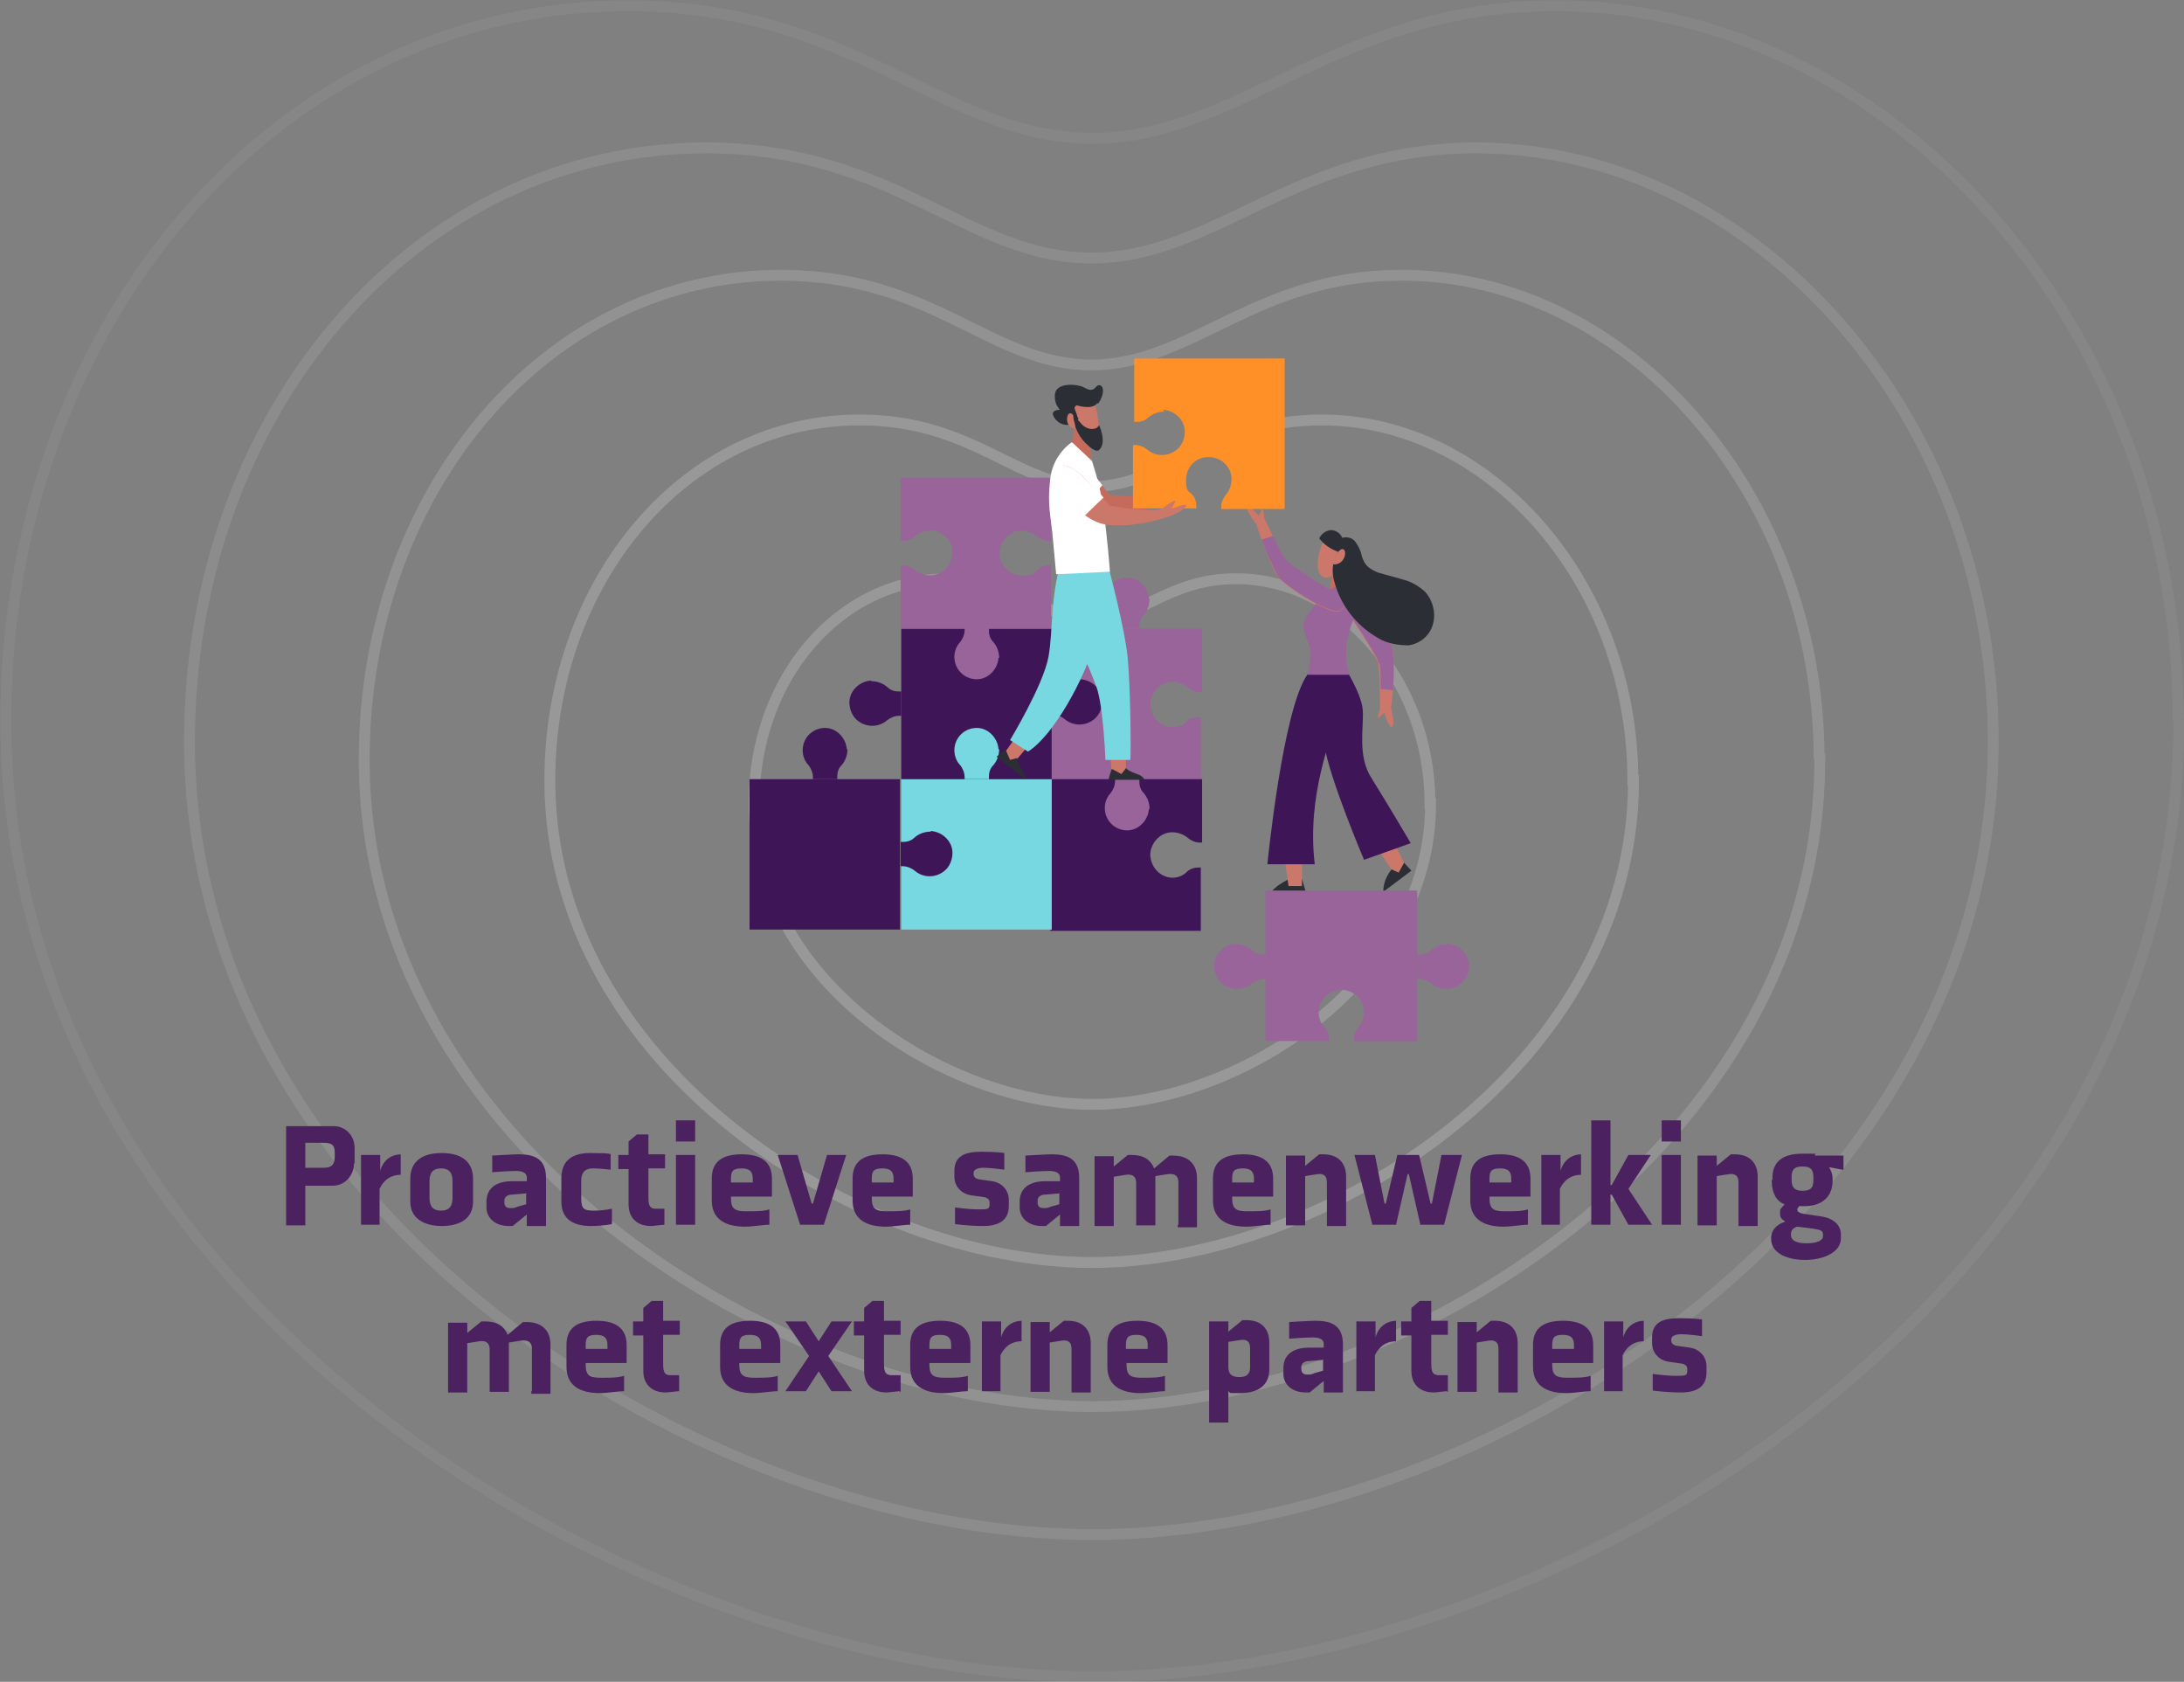 <svg xmlns="http://www.w3.org/2000/svg" id="uuid-d0d01ffd-9032-4270-ad6f-c4889e503185" viewBox="0 0 341.2 262.7"><rect x="0" y="0" width="341.2" height="262.7" fill="#808080" stroke="none"/><defs><style>.uuid-2ec07ced-1836-472d-9d3c-706fd8c3738d{fill:#c46b5b;}.uuid-09aa13da-2d9f-49a0-a46e-cfd9c5b2100e{isolation:isolate;}.uuid-142d7dd0-1bf0-4195-b276-371d487fe04d{fill:#4b215f;}.uuid-9b28ac4a-fce2-4326-8328-0606e90be714{fill:#fff;}.uuid-7c59482f-ce93-4afc-ab3e-712943347f60{fill:#78d8e2;}.uuid-d77d591f-cd4e-4f07-a5b2-de82838ce367{fill:#996499;}.uuid-bbf18167-8c4f-4310-9351-0d1362599fc0{fill:none;stroke:#fff;stroke-miterlimit:10;stroke-width:1.7px;}.uuid-778210dd-414f-4ad0-8a96-d38f7af4a9ac{fill:#cb776a;}.uuid-ebb73d2d-bdfb-46aa-a914-a6c1a78b66ab{fill:#ff9027;}.uuid-477e1810-03e7-4d14-a615-eb55aeff0469{fill:#2b2e34;}.uuid-6393f10b-6624-4e8b-8f7e-171ddac50494{opacity:.8;}.uuid-f353ad52-a0df-43a9-83d3-fa43cc822da2{opacity:.4;}.uuid-5df88acf-8fa4-4545-8d76-96b3f2b74c3c{opacity:.6;}.uuid-eeb2c07e-bc95-4e18-8461-4aec2cc8c058{opacity:.2;}.uuid-6881fb4b-d259-4cbe-84c5-6ece48bdffe9{opacity:.3;}.uuid-3db766f4-3bb6-476b-8a1e-1e153f5dda12{opacity:.1;}.uuid-42376978-4b95-472e-817a-43fd6f5a81f7{fill:#3e1657;}</style></defs><g id="uuid-c4fdd319-713d-4442-90ce-d509c42faa4f"><g id="uuid-acadc8f1-fcd4-4d14-95cb-ed9231d6135a"><g id="uuid-ee8e3be1-0d47-4926-87a7-b830be2a8897"><g id="uuid-d18486c7-fb55-43b1-b5e0-ad93d973d3ed" class="uuid-6393f10b-6624-4e8b-8f7e-171ddac50494"><g id="uuid-7981feb4-23bd-4e74-8351-8d37b1ef5671"><g id="uuid-e7eb6117-bbf3-4aa4-a59f-4cecb99c6d8b"><g id="uuid-b341a6ce-2cdf-4656-81a3-3fdadf63f209"><g id="uuid-19bc56da-48c2-4c6b-8252-1e2d63010c4e" class="uuid-5df88acf-8fa4-4545-8d76-96b3f2b74c3c"><g id="uuid-5dcc44e1-d236-4d70-9ef8-cd7c7054d27a"><g id="uuid-04bcd76c-f4cc-4d92-92bc-8a0e1995f3e7"><g id="uuid-c0f03c53-e081-4cc9-a5e3-5a9d1adac614" class="uuid-6881fb4b-d259-4cbe-84c5-6ece48bdffe9"><g id="uuid-c66953a4-874e-4c55-87d2-d29626959514"><g id="uuid-6077e811-16b1-404a-aca9-43fbf79a9336"><g id="uuid-565ca55c-fb16-4e3d-9541-947138c68f29"><path id="uuid-953b46d4-5911-465d-bae0-cf147882b615" class="uuid-bbf18167-8c4f-4310-9351-0d1362599fc0" d="M284.2,118.6c0-41.8-30.4-75.8-65.4-75.6-22.7,0-32.7,14-48.3,14s-24.6-13.9-48.2-14c-37-.2-65.4,33.9-65.4,75.6,0,60.2,65.1,101.1,113.8,101.1s113.6-40.9,113.6-101.1h-.1Z"></path></g></g></g></g><g id="uuid-3e1662df-424c-4f38-9963-6aae266ea34e" class="uuid-eeb2c07e-bc95-4e18-8461-4aec2cc8c058"><g id="uuid-e6c5897b-8bd6-43c0-8904-b56856e0122e"><g id="uuid-ecf90d2b-c692-44e5-9cc6-fb5ecabdc68c"><g id="uuid-d6d3dfa9-56ba-4b9c-afcd-5d125d281940"><path id="uuid-16041d2c-694c-4b98-aba7-738eec46cc69" class="uuid-bbf18167-8c4f-4310-9351-0d1362599fc0" d="M311.4,115.8c0-51.2-37.6-92.9-81.1-92.7-28.1.2-40.5,17.2-59.8,17.2s-30.5-17-59.8-17.2c-45.9-.2-81.1,41.5-81.1,92.7,0,73.8,80.7,123.9,141,123.9s140.8-50.1,140.8-123.9h0Z"></path></g></g></g></g><g id="uuid-9024730d-cd7e-4853-b042-678ca71cf9ff" class="uuid-3db766f4-3bb6-476b-8a1e-1e153f5dda12"><g id="uuid-7adebf62-3dab-45ed-96d7-4d3f5c71815f"><g id="uuid-6f8cd0b3-29fc-465a-9074-47625c6141bc"><g id="uuid-4a0be349-7b0b-461d-8b55-478236411d9d"><path id="uuid-5bc2fc0e-b6be-4d2d-9bc3-4ba05abca30e" class="uuid-bbf18167-8c4f-4310-9351-0d1362599fc0" d="M340.3,112.6C340.3,50.9,294.9.6,242.6.9c-33.9.2-48.8,20.7-72,20.7S133.9,1.1,98.6.9C43.3.6.9,50.9.9,112.6c0,89,97.3,149.3,169.9,149.3s169.6-60.4,169.6-149.3h-.1Z"></path></g></g></g></g><g id="uuid-347c07f9-f6c9-41f3-8fab-fc042c96d4f0" class="uuid-f353ad52-a0df-43a9-83d3-fa43cc822da2"><g id="uuid-a37497e3-f9e0-4097-a8a8-228e95ba6d54"><g id="uuid-7735e383-1deb-4a25-8afd-ea4bdff751b4"><g id="uuid-9461cb1e-6e29-4bbe-887e-8867c0700d10"><path id="uuid-e12b1b7f-4050-46ca-9308-6048b8d8202c" class="uuid-bbf18167-8c4f-4310-9351-0d1362599fc0" d="M255.1,121.9c0-31.1-22.6-56.4-48.7-56.3-16.9,0-24.3,10.4-35.9,10.4s-18.3-10.3-35.9-10.4c-27.6-.2-48.7,25.2-48.7,56.3,0,44.8,48.5,75.3,84.7,75.3s84.6-30.4,84.6-75.3h-.1Z"></path></g></g></g></g><g id="uuid-16a26350-d6ca-4f9b-aa49-6a6afc8927e6" class="uuid-f353ad52-a0df-43a9-83d3-fa43cc822da2"><g id="uuid-9a8fc8b4-0261-432a-a75d-8962d34de7f2"><g id="uuid-05745528-4dcf-4830-b0a9-6f1dfb2dae48"><g id="uuid-1ecb9c9c-1e9c-4136-8be3-43a0b4fca703"><path id="uuid-d7af3171-0682-4b73-8e07-b8e9a78ff28f" class="uuid-bbf18167-8c4f-4310-9351-0d1362599fc0" d="M223.4,125.5c0-19.4-14.1-35.2-30.4-35.1-10.5,0-15.2,6.5-22.4,6.5s-11.4-6.5-22.4-6.5c-17.2,0-30.4,15.7-30.4,35.1,0,28,30.3,47,52.9,47s52.8-19,52.8-47h-.1Z"></path></g></g></g></g></g></g></g></g></g></g></g></g></g><g id="uuid-9dbdd75b-9ea0-4074-87b9-94db029732b3" class="uuid-09aa13da-2d9f-49a0-a46e-cfd9c5b2100e"><g class="uuid-09aa13da-2d9f-49a0-a46e-cfd9c5b2100e"><path class="uuid-142d7dd0-1bf0-4195-b276-371d487fe04d" d="M55.3,181.7c0,1.9-1.4,3.5-3.3,3.5h-4.3v6.2h-3v-15.5h7.4c1.9,0,3.3,1.5,3.3,3.4v2.5h0s0-.03,0-.1h-.1ZM52.3,180.1c0-1.1-.3-1.6-1.7-1.6h-2.9v3.9h2.9c1.4,0,1.7-.7,1.7-1.8v-.5h0Z"></path><path class="uuid-142d7dd0-1bf0-4195-b276-371d487fe04d" d="M56.4,191.3v-10.9h3v2.5h0s.5-2.5,3.2-2.6v3.2c-2.4,0-3.2,2-3.3,2.2v5.6h-3,.1Z"></path><path class="uuid-142d7dd0-1bf0-4195-b276-371d487fe04d" d="M73.9,184.1v3.6c0,3-2.6,3.8-4.9,3.8s-4.9-.9-4.9-3.8v-3.6c0-2.3,1.4-4,4.9-4s4.9,1.7,4.9,4ZM67.1,184.5v2.6c0,1.4.6,2,1.8,2s1.8-.6,1.8-2v-2.6c0-1.4-.6-2-1.8-2s-1.8.6-1.8,2Z"></path><path class="uuid-142d7dd0-1bf0-4195-b276-371d487fe04d" d="M82.3,189.7l-2.2,1.8h-.6c-2.2,0-3.5-1.3-3.5-2.9v-.9c0-1.6.9-3.1,3.8-3.2h2.5v-.6c0-.6-.5-1-1.7-1s-3.7.2-3.7.2v-2.6s3.3-.2,4.1-.2c2.5,0,4.3.7,4.3,3.7v7.5h-3v-1.8h0ZM82.3,186.4l-2.4.2c-.5,0-1.1.3-1.1.9v.3c0,.7.4.9.9.9s.7,0,1.1-.2l1.4-.4v-1.6h0l.1-.1Z"></path><path class="uuid-142d7dd0-1bf0-4195-b276-371d487fe04d" d="M92.3,191.5c-2.5,0-4.6-.9-4.6-3.8v-3.6c0-2.3,1.1-4,4.5-4s3.2.2,3.2.2v2.4s-1.7-.2-2.7-.2-1.9.3-1.9,2v2.7c0,1.7.5,1.9,2,1.9s2.8-.3,2.8-.3v2.4s-1.4.3-3.3.3h0Z"></path><path class="uuid-142d7dd0-1bf0-4195-b276-371d487fe04d" d="M103.8,191.3c-.4,0-1.7.2-2.1.2-2,0-3.5-1.1-3.5-3.4v-5.5h-1.6v-2.2h1.6v-2.1l1.3-1.1h1.8v3.1h2.6v2.2h-2.6v4.2c0,1.2,0,2.1,1.1,2.1h1.4v2.6-.1Z"></path><path class="uuid-142d7dd0-1bf0-4195-b276-371d487fe04d" d="M105.6,178.3v-3.3h3v3.3h-3ZM105.6,191.3v-10.9h3v10.9h-3Z"></path><path class="uuid-142d7dd0-1bf0-4195-b276-371d487fe04d" d="M120.6,184v2.9h-6.4v.3c0,1.6.6,2,2.3,2s2.8,0,3.7-.3v2.4c-1,0-2.6.3-3.8.3-2.7,0-5.2-.9-5.2-4.1v-3.4c0-2.3,1.2-3.8,4.7-3.8s4.7,1.6,4.7,3.8h0v-.1ZM117.6,184.8v-.7c0-.9-.3-1.6-1.7-1.6s-1.7.4-1.7,1.6v.6h3.4v.1Z"></path><path class="uuid-142d7dd0-1bf0-4195-b276-371d487fe04d" d="M129.1,180.4h3.1l-3.5,10.9h-3.7l-3.5-10.9h3.1l2.2,7.6h.2l2.2-7.6h-.1Z"></path><path class="uuid-142d7dd0-1bf0-4195-b276-371d487fe04d" d="M142.6,184v2.9h-6.4v.3c0,1.6.6,2,2.3,2s2.8,0,3.7-.3v2.4c-1,0-2.6.3-3.8.3-2.7,0-5.2-.9-5.2-4.1v-3.4c0-2.3,1.2-3.8,4.7-3.8s4.7,1.6,4.7,3.8h0v-.1ZM139.6,184.8v-.7c0-.9-.3-1.6-1.7-1.6s-1.7.4-1.7,1.6v.6h3.4v.1Z"></path><path class="uuid-142d7dd0-1bf0-4195-b276-371d487fe04d" d="M157.6,188.4c0,2.3-1.7,3.1-4,3.1s-4.4-.3-4.4-.3v-2.6s2,.3,3.6.3,1.8,0,1.8-.9v-.2c0-.4-.3-.7-.8-.8l-2.1-.3c-1.4-.2-2.6-1.3-2.6-2.9v-.9c0-2.3,1.6-3,4.2-3s3.6.2,3.6.2v2.6s-2.2-.3-3.2-.3-1.6.3-1.6.8v.2c0,.4.3.7.8.8l2.1.3c1.4.2,2.6,1.3,2.6,2.9v1h0Z"></path><path class="uuid-142d7dd0-1bf0-4195-b276-371d487fe04d" d="M165.6,189.7l-2.2,1.8h-.6c-2.2,0-3.5-1.3-3.5-2.9v-.9c0-1.6.9-3.1,3.8-3.2h2.5v-.6c0-.6-.5-1-1.7-1s-3.7.2-3.7.2v-2.6s3.3-.2,4.1-.2c2.5,0,4.3.7,4.3,3.7v7.5h-3v-1.8h0ZM165.6,186.4l-2.4.2c-.5,0-1.1.3-1.1.9v.3c0,.7.4.9.9.9s.7,0,1.1-.2l1.4-.4v-1.6h0l.1-.1Z"></path><path class="uuid-142d7dd0-1bf0-4195-b276-371d487fe04d" d="M184.1,191.3v-6.6c0-1.3-.9-1.4-1.7-1.3l-1.9.3v7.7h-3v-6.6c0-1.3-.9-1.4-1.6-1.3l-1.9.3v7.7h-3v-10.9h3v1.6l2.2-1.8h.6c1.9,0,3,.8,3.5,2.1l2.4-2h.6c2.5,0,3.7,1.5,3.7,3.5v7.7h-3v-.4h.1,0Z"></path><path class="uuid-142d7dd0-1bf0-4195-b276-371d487fe04d" d="M198.9,184v2.9h-6.4v.3c0,1.6.6,2,2.3,2s2.8,0,3.7-.3v2.4c-1,0-2.6.3-3.8.3-2.7,0-5.2-.9-5.2-4.1v-3.4c0-2.3,1.2-3.8,4.7-3.8s4.7,1.6,4.7,3.8h0v-.1ZM195.9,184.8v-.7c0-.9-.3-1.6-1.7-1.6s-1.7.4-1.7,1.6v.6h3.4v.1Z"></path><path class="uuid-142d7dd0-1bf0-4195-b276-371d487fe04d" d="M207.3,191.3v-6.6c0-1.3-.8-1.4-1.5-1.3l-1.9.3v7.7h-3v-10.9h3v1.6l2.2-1.8h.6c2.5,0,3.6,1.5,3.6,3.5v7.7h-3v-.2h0Z"></path><path class="uuid-142d7dd0-1bf0-4195-b276-371d487fe04d" d="M218.1,180.4h3.6l1.8,7.6h.2l1.5-7.6h3.2l-2.8,10.9h-3.7l-1.8-7.9h-.2l-1.8,7.9h-3.7l-2.8-10.9h3.2l1.5,7.6h.2l1.8-7.6h-.2Z"></path><path class="uuid-142d7dd0-1bf0-4195-b276-371d487fe04d" d="M239.1,184v2.9h-6.4v.3c0,1.6.6,2,2.3,2s2.8,0,3.7-.3v2.4c-1,0-2.6.3-3.8.3-2.7,0-5.2-.9-5.2-4.1v-3.4c0-2.3,1.2-3.8,4.7-3.8s4.7,1.6,4.7,3.8h0v-.1ZM236.1,184.8v-.7c0-.9-.3-1.6-1.7-1.6s-1.7.4-1.7,1.6v.6h3.4v.1Z"></path><path class="uuid-142d7dd0-1bf0-4195-b276-371d487fe04d" d="M240.8,191.3v-10.9h3v2.5h0s.5-2.5,3.2-2.6v3.2c-2.4,0-3.2,2-3.3,2.2v5.6h-3,.1Z"></path><path class="uuid-142d7dd0-1bf0-4195-b276-371d487fe04d" d="M254.4,191.3l-2.6-4.7h-.2v4.7h-3v-16.3h3v10.1h.2l2.6-4.7h3.5l-3.5,5.3,3.7,5.6h-3.7Z"></path><path class="uuid-142d7dd0-1bf0-4195-b276-371d487fe04d" d="M259.6,178.3v-3.3h3v3.3h-3ZM259.6,191.3v-10.9h3v10.9h-3Z"></path><path class="uuid-142d7dd0-1bf0-4195-b276-371d487fe04d" d="M271.6,191.3v-6.6c0-1.3-.8-1.4-1.5-1.3l-1.9.3v7.7h-3v-10.9h3v1.6l2.2-1.8h.6c2.5,0,3.6,1.5,3.6,3.5v7.7h-3v-.2h0Z"></path><path class="uuid-142d7dd0-1bf0-4195-b276-371d487fe04d" d="M276.9,184.3v-.3c0-2.3,1.3-3.8,4.7-3.8s1.5,0,2,.3h4.4v2.2h-.2l-2.1-.4c.3.3.6,1.1.6,1.8v.3c0,2.9-2.1,4-4.4,4s-.6,0-.9,0v.2c-.2,0-.2.3-.2.4,0,.3.4.5,1,.6l2.7.4c2.1.3,3.1,1.5,3.1,2.8v.6c0,2.3-2.9,3.4-5.6,3.4s-5.3-1-5.3-3.3v-.2c0-1,.7-2,2.2-2.5-.3-.2-.8-.5-.8-1.1v-.5c0-.2,0-.3.2-.5l.5-.6c-1.2-.4-2-1.7-2-3.6v-.2h.1ZM284.8,192.8c0-.7-.6-.7-1.6-.9l-2.4-.3c-.7.2-1,.6-1,1.1v.3c0,.7.8,1.2,2.4,1.2s2.6-.4,2.6-1.1v-.3ZM279.9,183.9v.4c0,1,.3,1.7,1.7,1.7s1.7-.6,1.7-1.7v-.4c0-1.1-.3-1.7-1.7-1.7s-1.7.6-1.7,1.7h0Z"></path></g><g class="uuid-09aa13da-2d9f-49a0-a46e-cfd9c5b2100e"><path class="uuid-142d7dd0-1bf0-4195-b276-371d487fe04d" d="M83.1,217.3v-6.6c0-1.3-.9-1.4-1.7-1.3l-1.9.3v7.7h-3v-6.6c0-1.3-.9-1.4-1.6-1.3l-1.9.3v7.7h-3v-10.9h3v1.6l2.2-1.8h.6c1.9,0,3,.8,3.5,2.1l2.4-2h.6c2.5,0,3.7,1.5,3.7,3.5v7.7h-3v-.4h.1Z"></path><path class="uuid-142d7dd0-1bf0-4195-b276-371d487fe04d" d="M97.9,210v2.9h-6.4v.3c0,1.6.6,2,2.3,2s2.8,0,3.7-.3v2.4c-1,0-2.6.3-3.8.3-2.7,0-5.2-.9-5.2-4.1v-3.4c0-2.3,1.2-3.8,4.7-3.8s4.7,1.6,4.7,3.8h0v-.1ZM94.9,210.8v-.7c0-.9-.3-1.6-1.7-1.6s-1.7.4-1.7,1.6v.6h3.4v.1Z"></path><path class="uuid-142d7dd0-1bf0-4195-b276-371d487fe04d" d="M106.1,217.3c-.4,0-1.7.2-2.1.2-2,0-3.5-1.1-3.5-3.4v-5.5h-1.6v-2.2h1.6v-2.1l1.3-1.1h1.8v3.1h2.6v2.2h-2.6v4.2c0,1.2,0,2.1,1.1,2.1h1.4v2.6-.1Z"></path><path class="uuid-142d7dd0-1bf0-4195-b276-371d487fe04d" d="M121.9,210v2.9h-6.4v.3c0,1.6.6,2,2.3,2s2.8,0,3.7-.3v2.4c-1,0-2.6.3-3.8.3-2.7,0-5.2-.9-5.2-4.1v-3.4c0-2.3,1.2-3.8,4.7-3.8s4.7,1.6,4.7,3.8h0v-.1ZM118.9,210.8v-.7c0-.9-.3-1.6-1.7-1.6s-1.7.4-1.7,1.6v.6h3.4v.1Z"></path><path class="uuid-142d7dd0-1bf0-4195-b276-371d487fe04d" d="M127.9,214.2l-2,3.1h-3.2l3.7-5.5-3.7-5.4h3.2l2,3.1,2-3.1h3.2l-3.7,5.4,3.7,5.5h-3.2s-2-3.1-2-3.1Z"></path><path class="uuid-142d7dd0-1bf0-4195-b276-371d487fe04d" d="M140.6,217.3c-.4,0-1.7.2-2.1.2-2,0-3.5-1.1-3.5-3.4v-5.5h-1.6v-2.2h1.6v-2.1l1.3-1.1h1.8v3.1h2.6v2.2h-2.6v4.2c0,1.2,0,2.1,1.2,2.1h1.4v2.6h-.1v-.1Z"></path><path class="uuid-142d7dd0-1bf0-4195-b276-371d487fe04d" d="M151.6,210v2.9h-6.4v.3c0,1.6.6,2,2.3,2s2.8,0,3.7-.3v2.4c-1,0-2.6.3-3.8.3-2.7,0-5.2-.9-5.2-4.1v-3.4c0-2.3,1.2-3.8,4.7-3.8s4.7,1.6,4.7,3.8h0v-.1ZM148.6,210.8v-.7c0-.9-.3-1.6-1.7-1.6s-1.7.4-1.7,1.6v.6h3.4v.1Z"></path><path class="uuid-142d7dd0-1bf0-4195-b276-371d487fe04d" d="M153.4,217.3v-10.9h3v2.5h0s.5-2.5,3.2-2.6v3.2c-2.4,0-3.2,2-3.3,2.2v5.6h-3,.1Z"></path><path class="uuid-142d7dd0-1bf0-4195-b276-371d487fe04d" d="M167.4,217.3v-6.6c0-1.3-.8-1.4-1.5-1.3l-1.9.3v7.7h-3v-10.9h3v1.6l2.2-1.8h.6c2.5,0,3.6,1.5,3.6,3.5v7.7h-3v-.2h0Z"></path><path class="uuid-142d7dd0-1bf0-4195-b276-371d487fe04d" d="M182.4,210v2.9h-6.4v.3c0,1.6.6,2,2.3,2s2.8,0,3.7-.3v2.4c-1,0-2.6.3-3.8.3-2.7,0-5.2-.9-5.2-4.1v-3.4c0-2.3,1.2-3.8,4.7-3.8s4.7,1.6,4.7,3.8h0v-.1ZM179.3,210.8v-.7c0-.9-.3-1.6-1.7-1.6s-1.7.4-1.7,1.6v.6h3.4v.1Z"></path><path class="uuid-142d7dd0-1bf0-4195-b276-371d487fe04d" d="M188.9,206.4h3v1.6l2.2-1.8h.6c2.5,0,3.6,1.5,3.6,3.5v4.2c0,2.8-2.2,3.7-4.5,3.7s-1.4,0-1.9-.3v4.9h-3v-15.8h0ZM191.9,213.5c0,1.1.5,1.6,1.7,1.6s1.7-.5,1.7-1.6v-2.9c0-1.3-.8-1.4-1.5-1.3l-1.9.3v3.9Z"></path><path class="uuid-142d7dd0-1bf0-4195-b276-371d487fe04d" d="M206.8,215.7l-2.2,1.8h-.6c-2.2,0-3.5-1.3-3.5-2.9v-.9c0-1.6.9-3.1,3.8-3.2h2.5v-.6c0-.6-.5-1-1.7-1s-3.7.2-3.7.2v-2.6s3.3-.2,4.1-.2c2.5,0,4.3.7,4.3,3.7v7.5h-3v-1.8h0ZM206.8,212.4l-2.4.2c-.5,0-1.1.3-1.1.9v.3c0,.7.4.9.9.9s.7,0,1.1-.2l1.4-.4v-1.6h0l.1-.1Z"></path><path class="uuid-142d7dd0-1bf0-4195-b276-371d487fe04d" d="M211.9,217.3v-10.9h3v2.5h0s.5-2.5,3.2-2.6v3.2c-2.4,0-3.2,2-3.3,2.2v5.6h-3,.1Z"></path><path class="uuid-142d7dd0-1bf0-4195-b276-371d487fe04d" d="M226.1,217.3c-.4,0-1.7.2-2.1.2-2,0-3.5-1.1-3.5-3.4v-5.5h-1.6v-2.2h1.6v-2.1l1.3-1.1h1.8v3.1h2.6v2.2h-2.6v4.2c0,1.2,0,2.1,1.2,2.1h1.4v2.6h-.1v-.1Z"></path><path class="uuid-142d7dd0-1bf0-4195-b276-371d487fe04d" d="M234.1,217.3v-6.6c0-1.3-.8-1.4-1.5-1.3l-1.9.3v7.7h-3v-10.9h3v1.6l2.2-1.8h.6c2.5,0,3.6,1.5,3.6,3.5v7.7h-3v-.2h0Z"></path><path class="uuid-142d7dd0-1bf0-4195-b276-371d487fe04d" d="M248.9,210v2.9h-6.4v.3c0,1.6.6,2,2.3,2s2.8,0,3.7-.3v2.4c-1,0-2.6.3-3.8.3-2.7,0-5.2-.9-5.2-4.1v-3.4c0-2.3,1.2-3.8,4.7-3.8s4.7,1.6,4.7,3.8h0v-.1ZM245.9,210.8v-.7c0-.9-.3-1.6-1.7-1.6s-1.7.4-1.7,1.6v.6h3.4v.1Z"></path><path class="uuid-142d7dd0-1bf0-4195-b276-371d487fe04d" d="M250.6,217.3v-10.9h3v2.5h0s.5-2.5,3.2-2.6v3.2c-2.4,0-3.2,2-3.3,2.2v5.6h-3,.1Z"></path><path class="uuid-142d7dd0-1bf0-4195-b276-371d487fe04d" d="M266.6,214.4c0,2.3-1.7,3.1-4,3.1s-4.4-.3-4.4-.3v-2.6s2,.3,3.6.3,1.8,0,1.8-.9v-.2c0-.4-.3-.7-.8-.8l-2.1-.3c-1.4-.2-2.6-1.3-2.6-2.9v-.9c0-2.3,1.6-3,4.2-3s3.6.2,3.6.2v2.6s-2.2-.3-3.2-.3-1.6.3-1.6.8v.2c0,.4.3.7.8.8l2.1.3c1.4.2,2.6,1.3,2.6,2.9v1h0Z"></path></g></g><g id="uuid-9e4ac689-3067-41cf-a5d2-8f0e780ac02a"><g id="uuid-ca774ca6-57ac-4c75-aad3-64ba26fcaaee"><g id="uuid-0f16e64e-7ba4-498e-8412-7f025a650824"><path id="uuid-fd5ca15c-ec97-4457-b3c9-5bd5014f1ca4" class="uuid-d77d591f-cd4e-4f07-a5b2-de82838ce367" d="M164.3,121.7v-23.5h23.5v9.9h-.4c-.7,0-1.3-.3-1.8-.7-.7-.6-1.6-.9-2.5-.9-1.8,0-3.3,1.6-3.4,3.4,0,1.9,1.4,3.6,3.4,3.7h0c.9,0,1.7-.3,2.3-.9.5-.5,1.2-.7,1.9-.7h.3v9.9h-23.5v-.2h.2Z"></path></g><g id="uuid-587297f3-4dc5-4729-8757-d26b319a5bba"><path id="uuid-e5fe354a-6920-474f-b60f-f322ec0ea552" class="uuid-42376978-4b95-472e-817a-43fd6f5a81f7" d="M164.3,145.2v-23.5h23.5v9.9h-.4c-.7,0-1.3-.3-1.8-.7-.7-.6-1.6-.9-2.5-.9-1.8,0-3.3,1.6-3.4,3.4,0,1.9,1.4,3.6,3.4,3.7h0c.9,0,1.7-.3,2.3-.9.5-.5,1.2-.7,1.9-.7h.3v9.9h-23.5v-.2h.2Z"></path></g><g id="uuid-7cc73391-2d97-451e-82a4-0bb206c1fa7d"><path id="uuid-ee927628-ee12-4743-9fa0-a7e7028eecdc" class="uuid-d77d591f-cd4e-4f07-a5b2-de82838ce367" d="M179.6,126.4c0-.9-.3-1.8-.9-2.5-.5-.5-.7-1.1-.7-1.8v-.4h-3.8v.3c0,.7-.3,1.4-.7,1.9-.6.6-.9,1.5-.9,2.3,0,2,1.6,3.5,3.5,3.5h0c1.8,0,3.3-1.6,3.4-3.4"></path></g><g id="uuid-1d7f4584-81f6-4c87-a9fe-0148ae985310"><path id="uuid-6de4ccda-68ac-45d4-b1c8-da48d11f82bc" class="uuid-42376978-4b95-472e-817a-43fd6f5a81f7" d="M168.8,106.2c-.9,0-1.8.3-2.5.9-.5.5-1.1.7-1.8.7h-.4v3.8h.3c.7,0,1.4.3,1.9.7,1.5,1.3,3.7,1.1,5-.3.6-.7.9-1.6.9-2.5,0-1.8-1.6-3.3-3.4-3.4"></path></g><g id="uuid-2093b1a7-193c-4313-91cd-0cf5090770da"><path id="uuid-7a13d20c-9db2-4448-8fc9-5cd9cea19ebf" class="uuid-d77d591f-cd4e-4f07-a5b2-de82838ce367" d="M179.6,93.5c0,.9-.3,1.8-.9,2.5-.5.5-.7,1.1-.7,1.8v.4h-3.8v-.3c0-.7-.3-1.4-.7-1.9-.6-.6-.9-1.5-.9-2.3,0-2,1.6-3.5,3.5-3.5h0c1.8,0,3.3,1.6,3.4,3.4"></path></g></g><path id="uuid-314f83e7-af0b-428d-b9a5-96225555b39a" class="uuid-7c59482f-ce93-4afc-ab3e-712943347f60" d="M140.8,145.2h23.5v-23.5h-23.5v23.5Z"></path><path id="uuid-d9cc1a0d-8493-4006-afe2-b72a8b217a37" class="uuid-42376978-4b95-472e-817a-43fd6f5a81f7" d="M117.1,145.2h23.5v-23.5h-23.5s0,23.5,0,23.5Z"></path><path id="uuid-813494b5-e434-4ab6-97ca-bc3d5064b974" class="uuid-42376978-4b95-472e-817a-43fd6f5a81f7" d="M140.8,121.7h23.5v-23.5h-23.5v23.5Z"></path><g id="uuid-ee55a1c3-bf70-4368-bed2-8a40809b3565"><g id="uuid-62f6271d-6b92-4455-a9b2-010405c4c353"><path id="uuid-d8d68644-9028-4e3f-9173-795fad00a2d9" class="uuid-42376978-4b95-472e-817a-43fd6f5a81f7" d="M145.4,129.9c-.9,0-1.8.3-2.5.9-.5.5-1.1.7-1.8.7h-.4v3.8h.3c.7,0,1.4.3,1.9.7,1.5,1.3,3.7,1.1,5-.3.6-.7.9-1.6.9-2.5,0-1.8-1.6-3.3-3.4-3.4"></path></g><g id="uuid-c159f67c-3cc1-4d2d-a1e2-1b5388efabb2"><path id="uuid-57aede14-8157-4c71-9523-d14e99cbc4d5" class="uuid-7c59482f-ce93-4afc-ab3e-712943347f60" d="M156.1,117c0,.9-.3,1.8-.9,2.5-.5.5-.7,1.1-.7,1.8v.4h-3.8v-.3c0-.7-.3-1.4-.7-1.9-.6-.6-.9-1.5-.9-2.3,0-2,1.6-3.5,3.5-3.5h0c1.8,0,3.3,1.6,3.4,3.4"></path></g><g id="uuid-02418f90-c9c5-429a-b630-60a81d6237e0"><path id="uuid-23162a8f-a839-435a-9016-8e4bdb162f31" class="uuid-42376978-4b95-472e-817a-43fd6f5a81f7" d="M132.4,117c0,.9-.3,1.8-.9,2.5-.5.5-.7,1.1-.7,1.8v.4h-3.8v-.3c0-.7-.3-1.4-.7-1.9-.6-.6-.9-1.5-.9-2.3,0-2,1.6-3.5,3.5-3.5h0c1.8,0,3.3,1.6,3.4,3.4"></path></g><g id="uuid-d9301213-b93b-44d7-8188-3b5cf72d6caa"><path id="uuid-c8f9006f-4340-4396-ac57-a9c964aacb30" class="uuid-42376978-4b95-472e-817a-43fd6f5a81f7" d="M136.1,106.4c.9,0,1.8.3,2.5.9.5.5,1.1.7,1.8.7h.4v3.8h-.3c-.7,0-1.4.3-1.9.7-1.5,1.3-3.7,1.1-5-.3-.6-.7-.9-1.6-.9-2.5,0-1.8,1.6-3.3,3.4-3.4"></path></g><g id="uuid-5eee77da-1575-4380-a140-b5e883ddd17f"><path id="uuid-7f0f7a7a-298d-4c0d-8742-5d98d11ddb07" class="uuid-d77d591f-cd4e-4f07-a5b2-de82838ce367" d="M156.1,102.8c0-.9-.3-1.8-.9-2.5-.5-.5-.7-1.1-.7-1.8v-.4h-3.8v.3c0,.7-.3,1.4-.7,1.9-.6.6-.9,1.5-.9,2.3,0,2,1.6,3.5,3.5,3.5h0c1.8,0,3.3-1.6,3.4-3.4"></path></g><g id="uuid-75bc279a-bf5d-4af5-82c9-4c9a71b6567c"><path id="uuid-9a41bd4b-4502-40cc-8faf-8f0bb081f80f" class="uuid-d77d591f-cd4e-4f07-a5b2-de82838ce367" d="M145.4,82.9c-.9,0-1.8.3-2.5.9-.5.5-1.1.7-1.8.7h-.4v-9.9h23.5v9.9h-.4c-.7,0-1.3-.3-1.8-.7-.7-.6-1.6-.9-2.5-.9-1.9,0-3.4,1.8-3.3,3.7,0,1.8,1.6,3.3,3.5,3.3s1.7-.3,2.3-.9c.5-.5,1.2-.7,1.9-.7h.3v9.9h-23.5v-9.9h.3c.7,0,1.4.3,1.9.7,1.5,1.3,3.7,1.1,5-.3.6-.7.9-1.6.9-2.5,0-1.8-1.6-3.3-3.4-3.4"></path></g><g id="uuid-6b89b125-0daa-49a1-bbfd-ec3702bbb664"><path id="uuid-18c89d48-705e-45ba-9d00-9876b34894da" class="uuid-477e1810-03e7-4d14-a615-eb55aeff0469" d="M203.4,137.3l.6,2h-5.4c.7-.8,1.6-1.4,2.6-1.9l.8.9,1.5-1h-.1Z"></path></g></g><g id="uuid-56396b4c-4449-4885-b563-786ddc955d8a"><path id="uuid-b64ba243-d27d-4bb3-a1e2-9fa37768dc16" class="uuid-778210dd-414f-4ad0-8a96-d38f7af4a9ac" d="M217.6,131.2l2.2,4.5-1.9.9-2.8-4.2,2.6-1.2h-.1Z"></path></g><g id="uuid-3a57b43d-e17f-4711-a045-5b5ae568050f"><g id="uuid-3e38fa9d-6d69-40ae-b873-97fde9da2756"><path id="uuid-20b4a88e-4367-4530-91af-504f13840c19" class="uuid-477e1810-03e7-4d14-a615-eb55aeff0469" d="M219.3,134.7l1.2,1.3-4.4,3.3c0-1.3.5-2.5,1.3-3.5l1.1.5.9-1.6h-.1Z"></path></g><g id="uuid-9c6ed5c6-d856-46b1-9312-13a36b47cc5e"><path id="uuid-dbfce0f5-ba98-4e8a-96ef-c0c1b544490b" class="uuid-42376978-4b95-472e-817a-43fd6f5a81f7" d="M209.8,103.8s2.9,4.4,3.1,7.1c.2,2.7-.9,7.2,1.4,10.7,2.2,3.5,6.1,10.1,6.1,10.1l-7.3,2.6s-5.4-12.7-6.2-17.9c-.5-4.2-.8-8.4-.9-12.6h3.8,0Z"></path></g></g><g id="uuid-1ae55947-fcab-4c3e-aeb2-743375b36e8b"><path id="uuid-65b65a1a-6990-481d-bbe6-95fce11912a5" class="uuid-778210dd-414f-4ad0-8a96-d38f7af4a9ac" d="M203.4,133.4v5h-2.1l-.7-5h2.8Z"></path></g><g id="uuid-a8e336c3-280b-4216-8f64-7396faf0f0df"><g id="uuid-2e8c1e1b-7e6a-4300-ac6e-a1e6cdfdf1f5"><path id="uuid-332ed928-5162-4e33-9e4e-dec0420a2165" class="uuid-42376978-4b95-472e-817a-43fd6f5a81f7" d="M208.1,104.1c.9,2.3,1.2,4.8.7,7.3-.7,4.1-4.7,12.6-3.4,23.6h-7.4s2.4-24.4,6.3-29.7l3.8-1.1h0v-.1Z"></path></g><g id="uuid-b0d278a4-8d39-46c6-acf8-fa09e167eb71"><path id="uuid-2d6b94d9-486d-4058-aeb9-71881eaf7bd4" class="uuid-778210dd-414f-4ad0-8a96-d38f7af4a9ac" d="M210.3,95.2s-1.3-1.7.4-2.4c1.7-.8,6.5,7.1,6.9,8.7.3,1.6,0,8.1-.3,9,0,0,.7,2.6.2,3s-1.2-2.1-1.2-2.1c-.3,0-.5.3-.7.5-.2.4-.6.4,0-1.1,0,0,0-6-.3-7.2s-4.4-7.4-5.1-8.4"></path></g><g id="uuid-aeae998a-9136-4663-ac9d-a88fb245178a"><path id="uuid-a56cbd05-fc0e-4cc5-8f13-ab9655fa806a" class="uuid-d77d591f-cd4e-4f07-a5b2-de82838ce367" d="M215.4,103.6c-.2-1.2-4.4-7.4-5.1-8.4,0,0-1.3-1.7.4-2.4,1.7-.8,6.5,7.1,6.9,8.7.2,2.1.2,4.2,0,6.3l-1.9-.2c0-1.6,0-3.4-.2-4"></path></g></g><g id="uuid-95712cb0-f725-4f1a-9799-103ab6412de3"><path id="uuid-f12f27eb-03c3-408a-be52-5b3ebe9182df" class="uuid-2ec07ced-1836-472d-9d3c-706fd8c3738d" d="M210.1,88l.3,6.1-2.8-.3.5-4.8,2.1-1h-.1Z"></path></g><g id="uuid-b977c1c2-06c8-4bd6-af9d-0da44a37dec2"><g id="uuid-16cdd1f2-8fb6-4cd8-8245-ad92de38ce7b"><path id="uuid-a9e93e22-63db-460a-a17e-6fd4c809c07a" class="uuid-d77d591f-cd4e-4f07-a5b2-de82838ce367" d="M206.6,93h0c.8-1,2.1-1.5,3.4-1.3,1,0,1.7.8,2,1.8,0,1.1,0,2.1-.5,3.1-.6,1.4-1,2.9-1.2,4.5,0,1.4,0,2.9.5,4.3h-6.5s.7-3.2.3-4.4-1.5-3-.6-4.5c.8-1.2,1.6-2.4,2.6-3.4"></path></g><g id="uuid-4bab61c1-45f8-4b5c-a054-af380a4aa684"><path id="uuid-e7210729-6806-4001-9a43-bd7410f5b0a4" class="uuid-778210dd-414f-4ad0-8a96-d38f7af4a9ac" d="M208.9,92.9s1.9,1,.7,2.4-8.9-3.8-9.9-5.1-3.2-7.4-3.4-8.3c0,0-1.7-2.1-1.5-2.7s1.9,1.4,1.9,1.4c.2-.2.4-.5.4-.7,0-.4.4-.6.4,1,0,0,2.6,5.5,3.3,6.5s7,4.9,8.1,5.5"></path></g><g id="uuid-c0fee43d-5178-415a-8813-00b81afd4d46"><path id="uuid-56fccb98-9a9a-4880-a215-a8dd54cf1e03" class="uuid-d77d591f-cd4e-4f07-a5b2-de82838ce367" d="M200.8,87.3c.7,1,7,4.9,8.1,5.5,0,0,1.9,1,.7,2.4s-8.9-3.8-9.9-5.1c-1-1.9-1.9-3.8-2.6-5.8l1.8-.6c.7,1.5,1.5,3.1,1.9,3.6"></path></g><g id="uuid-9f75d35b-5680-47fa-9f4e-0a2532c9ec3c"><path id="uuid-628cc5aa-84d2-4479-b596-ef049905e8fc" class="uuid-778210dd-414f-4ad0-8a96-d38f7af4a9ac" d="M207.4,83.3c-.7,1-1.1,2.2-1.4,3.4-.3,1.7-.2,3.1.9,3.5s4-2.3,4-2.3c0,0,1.2-4-3.5-4.6"></path></g><g id="uuid-668afe9c-88f8-49a4-bc92-f49ab9cbd622"><path id="uuid-aa89ba44-fafb-4f24-99d4-d728abe47758" class="uuid-477e1810-03e7-4d14-a615-eb55aeff0469" d="M209.1,86.2c-1.2-.4-2.2-1.1-3-2.1.3-.7,1-1.2,1.8-1.3.8,0,1.5.5,1.8,1.2.8-.2,1.6,0,2.1.7.4.6.8,1.3.9,2,.2.7.5,1.4,1.1,1.9.4.3.9.6,1.4.8,1.3.4,2.6.7,3.9,1.1,1.3.3,2.5,1,3.5,1.9,1.3,1.4,1.8,3.5,1.2,5.3-.5,1.6-1.9,2.8-3.7,3.1-1.7,0-3.5-.3-4.9-1.2-3.3-1.9-5.7-5-6.7-8.6-.5-1.6-.4-3.3.5-4.7h0s0-.03,0-.1h.1Z"></path></g><g id="uuid-730963a1-d3b9-4095-99c6-8a22d2e555e6"><path id="uuid-f6bb8951-1dbe-4571-b81b-4cc7dca96ce5" class="uuid-778210dd-414f-4ad0-8a96-d38f7af4a9ac" d="M208.9,86.4s.7-1,1.1-.5,0,1.9-1.1,2.2-.7-.6-.7-.6l.7-1.1h0Z"></path></g><g id="uuid-9d38e5d9-755a-4fef-b363-6f0edab7c058"><path id="uuid-88cb4bdd-11c8-49c0-a24d-5839d16e94df" class="uuid-d77d591f-cd4e-4f07-a5b2-de82838ce367" d="M221.4,139.2v23.5h-9.9v-.4c0-.7.3-1.3.7-1.8.6-.7.9-1.6.9-2.5,0-1.8-1.6-3.3-3.4-3.4-1.9,0-3.6,1.4-3.7,3.4h0c0,1,.3,1.8.9,2.4.5.5.7,1.2.7,1.9v.3h-9.9v-23.5h23.7v.1Z"></path></g><g id="uuid-c8f0d108-88fb-40e9-a151-158d7a15a7e1"><path id="uuid-ff94e11b-8273-4070-a2a7-4fe33c0d6e81" class="uuid-d77d591f-cd4e-4f07-a5b2-de82838ce367" d="M226.1,147.5c-.9,0-1.8.3-2.5.9-.5.5-1.1.7-1.8.7h-.4v3.8h.3c.7,0,1.4.3,1.9.7,1.5,1.3,3.7,1.1,5-.3.6-.7.9-1.6.9-2.5,0-1.8-1.6-3.3-3.4-3.4"></path></g><g id="uuid-bb26890f-a3d1-46ca-a4eb-3ea082260d14"><path id="uuid-c4ad8a49-6c02-4662-80ba-81107321b8ce" class="uuid-d77d591f-cd4e-4f07-a5b2-de82838ce367" d="M193.1,147.5c.9,0,1.8.3,2.5.9.5.5,1.1.7,1.8.7h.4v3.8h-.3c-.7,0-1.4.3-1.9.7-1.5,1.3-3.7,1.1-5-.3-.6-.7-.9-1.6-.9-2.5,0-1.8,1.6-3.3,3.4-3.4"></path></g><g id="uuid-7c2f8362-ecf4-4cf4-9e29-f278a0960121"><path id="uuid-5080de9e-134d-4d94-9656-4e041a4768fd" class="uuid-2ec07ced-1836-472d-9d3c-706fd8c3738d" d="M173.4,77.4s-3.1-4.2-4.6-5.2c-.6-.4-2.8-.9-3.1,1.1s2.9,5,6.4,6.7c3.5,1.6,10.3-1.4,11.8-3s-1.9,0-1.9,0l.4-.9s.6-1.3-1.9,1c0,0-.8.8-7.1.2"></path></g><g id="uuid-d61bc95c-61bc-4546-b26e-efc7e5bf16f9"><path id="uuid-2ddb06b3-0141-4c38-9913-e3a1697b0742" class="uuid-ebb73d2d-bdfb-46aa-a914-a6c1a78b66ab" d="M181.9,64.3c-.9,0-1.8.3-2.5.9-.5.5-1.1.7-1.8.7h-.4v-9.9h23.5v23.5h-9.9v-.4c0-.7.3-1.3.7-1.8.6-.7.9-1.6.9-2.5,0-1.9-1.7-3.5-3.7-3.4-1.9,0-3.4,1.6-3.4,3.5s.3,1.7.9,2.3c.5.5.7,1.2.7,1.9v.3h-9.9v-9.9h.3c.7,0,1.4.3,1.9.7,1.5,1.3,3.7,1.1,5-.3.6-.7.9-1.6.9-2.5,0-1.8-1.6-3.3-3.4-3.4"></path></g><g id="uuid-c3983fe4-c91f-4905-bc5d-a773af2b30e8"><path id="uuid-ce9b79f8-2eea-4aec-88fb-0c2786a72aec" class="uuid-778210dd-414f-4ad0-8a96-d38f7af4a9ac" d="M161.3,115.7l-3.1,3.7-1.6-1.3,2.8-4,1.9,1.6h0Z"></path></g><g id="uuid-fe232b03-a28a-4db3-ad06-694d4f08f2a4"><path id="uuid-573c0987-ffe1-43e7-adbf-05d26577a661" class="uuid-477e1810-03e7-4d14-a615-eb55aeff0469" d="M158.9,118.4s0,.3.5,1.4c.6,1,.8,1.3.7,1.9l-4.4-3.5s.3-.3,1.4-1.1l.7,1.6,1.1-.3h0Z"></path></g><g id="uuid-b91245dc-fb1f-4c3a-9cd1-63ab268d40b4"><path id="uuid-055c3327-5567-4028-b7da-42767a19392c" class="uuid-7c59482f-ce93-4afc-ab3e-712943347f60" d="M173.1,87c-.3,4.5-1,9-2.1,13.4-1.5,5.5-6.4,14.5-10.4,17l-2.8-1.8s5.2-8.6,6-13,.2-10.2,2.4-16.1l6.9.5h0Z"></path></g><g id="uuid-5dc1352d-d5fb-4bb8-a078-27b9255d0e2d"><path id="uuid-68d310bc-b9d9-4288-ab12-fc845308955a" class="uuid-778210dd-414f-4ad0-8a96-d38f7af4a9ac" d="M175.9,116.4v4.9h-2.2l-.3-4.9h2.5Z"></path></g><g id="uuid-5c0b3215-baba-4f39-8597-47fb3c65dcaa"><path id="uuid-da3ef9b7-544b-4ff0-a7eb-471d1a104664" class="uuid-477e1810-03e7-4d14-a615-eb55aeff0469" d="M175.9,119.9s0,.3,1.2.8c1.1.4,1.4.5,1.7,1.1h-5.6s0-.4.5-1.7l1.5.8.7-.9h0v-.1Z"></path></g><g id="uuid-f49c5bf8-d4db-42a1-9ad6-9ee763d75055"><path id="uuid-d806a2e3-c13c-45cd-8b6a-f4c167b9c706" class="uuid-7c59482f-ce93-4afc-ab3e-712943347f60" d="M173.1,88.3s2.7,10,3.1,14.7.5,13.4.4,15.7h-3.9s-.3-8.3-1.4-11.4c-.8-2.1-1.6-4.1-2.6-6-1.8-3.9-1.2-10.5-.8-13.4l5.2.5h0v-.1Z"></path></g><g id="uuid-bc600e99-94f6-4486-b709-0c4f17be14a4"><path id="uuid-79fda0af-f307-4718-aa21-bb6d2c39a86a" class="uuid-9b28ac4a-fce2-4326-8328-0606e90be714" d="M165.8,73.3c.3-2,2.5-1.6,3.1-1.1,1.2,1.1,2.4,2.3,3.3,3.6l-2.4,2.8c-2.5-1.6-4.3-3.8-4-5.3"></path></g></g><g id="uuid-bb0493fd-3cd3-40e2-9bef-06910f142f26"><path id="uuid-635e4666-9cc3-4ded-a5af-240c2684f746" class="uuid-2ec07ced-1836-472d-9d3c-706fd8c3738d" d="M170.1,66.3l.4,6.1-3-2.8.4-3.6,2.1.3h.1Z"></path></g><g id="uuid-151aae9c-b434-433d-9c39-b94b5b2d5f2d"><g id="uuid-9b6a5d2d-7498-4a78-9a31-95040d5ab780"><path id="uuid-8b19dca6-2ba4-4770-988c-bbff1caaeff4" class="uuid-9b28ac4a-fce2-4326-8328-0606e90be714" d="M167.4,69.1c-1.8,1.3-3,3.3-3.3,5.5-.4,3.5-.2,4.6.3,8.6.3,3.2.6,6.5.6,6.5l8.4-.4s-.4-5.5-1-9.5c-.3-2.7-1-5.3-1.8-7.8l-3.1-2.9h-.1,0Z"></path></g><g id="uuid-c125708e-adf7-4631-b081-bfae5d66558b"><path id="uuid-92627151-2f9c-44b4-831a-4a716c0865ab" class="uuid-778210dd-414f-4ad0-8a96-d38f7af4a9ac" d="M173.4,79s-3.5-4-4.6-4.9-3.2-2.4-3.5-.4,2.8,6.8,6.5,8c3.6,1.2,11.5-.7,13.1-2.2s-1.9,0-1.9,0l.5-.9s.8-1.3-2,.9c0,0-1.8.6-8-.5"></path></g><g id="uuid-aae9c23b-83d9-4c0d-ad26-2afa54438d98"><path id="uuid-b14ffae8-a199-4126-bed6-11d024349844" class="uuid-9b28ac4a-fce2-4326-8328-0606e90be714" d="M165.1,73.7c.3-2,2.5-.6,3.6.3,1.3,1.2,2.5,2.4,3.7,3.7l-3.1,3c-2.6-1.9-4.4-5.4-4.2-7"></path></g><g id="uuid-5ca8e0c2-78ba-4f8a-be4c-9297280b22b4"><path id="uuid-0db99279-ac6b-4f71-af9d-34a2e17a3b10" class="uuid-778210dd-414f-4ad0-8a96-d38f7af4a9ac" d="M170.9,62.2s1,4.3.8,5.5-.4,2.1-1.7,1.5-2.4-3.4-2.4-3.4v-3.2c.2-1.2,3.2-.4,3.2-.4"></path></g><g id="uuid-9c3a8d13-bb4f-40b4-87d2-331503426304"><path id="uuid-01fff892-4727-4339-8b73-3fc610515c47" class="uuid-477e1810-03e7-4d14-a615-eb55aeff0469" d="M171.6,63c.9-1.3.9-2.6.3-2.8-.5-.2-.7.4-1.1.6-.6.3-1.2-.2-1.7-.4-1.4-.5-4.5-.6-4.3,1.6,0,.8.3,1.5.8,2,0,0-1.3,0-1.1.8.4,1.1,1.6,1.8,2.7,1.5,0,0-.8-1.9,0-1.3,1,.7,1.3,1.4,1.2.9,0-1.7-1-2.1-.2-2.6,0,0,2.4.8,3.2-.3"></path></g><g id="uuid-0b59d0cb-243f-4100-bbc8-6118c23836c3"><path id="uuid-99c3a7a4-a84b-4aa9-8040-072302d0c00c" class="uuid-778210dd-414f-4ad0-8a96-d38f7af4a9ac" d="M167.9,65.2c-.2-.4-.6-.9-1-.5-.4.7-.2,1.7.5,2.1.2.2.5.2.7,0,.3-.5.2-1,0-1.4h0"></path></g><g id="uuid-d227f442-c721-42e5-b22d-ec2edc1d617f"><path id="uuid-4f7214fe-8fc4-400e-b1a4-42a02c56d6dc" class="uuid-477e1810-03e7-4d14-a615-eb55aeff0469" d="M168.4,65.5c0,.2.2.3.3.4.4.6,1,1,1.7,1.1.5,0,1,0,1.3-.6,0,0,1.3,2.7,0,3.9-.5.4-1.5-.5-1.9-.9-.8-.7-1.4-1.7-1.8-2.7,0-.5-.3-1-.3-1.5s-.2-.8,0-1c0,0,.6.9.8,1.2"></path></g><g id="uuid-7fe75985-4704-4ecb-a4a7-7157cdc37cc3"><path id="uuid-71681327-ff17-4307-ac52-93350f8ce255" class="uuid-778210dd-414f-4ad0-8a96-d38f7af4a9ac" d="M196.6,80.5c.2-.2.4-.4.4-.7s.4-.6.4,1"></path></g></g></g></g></svg>